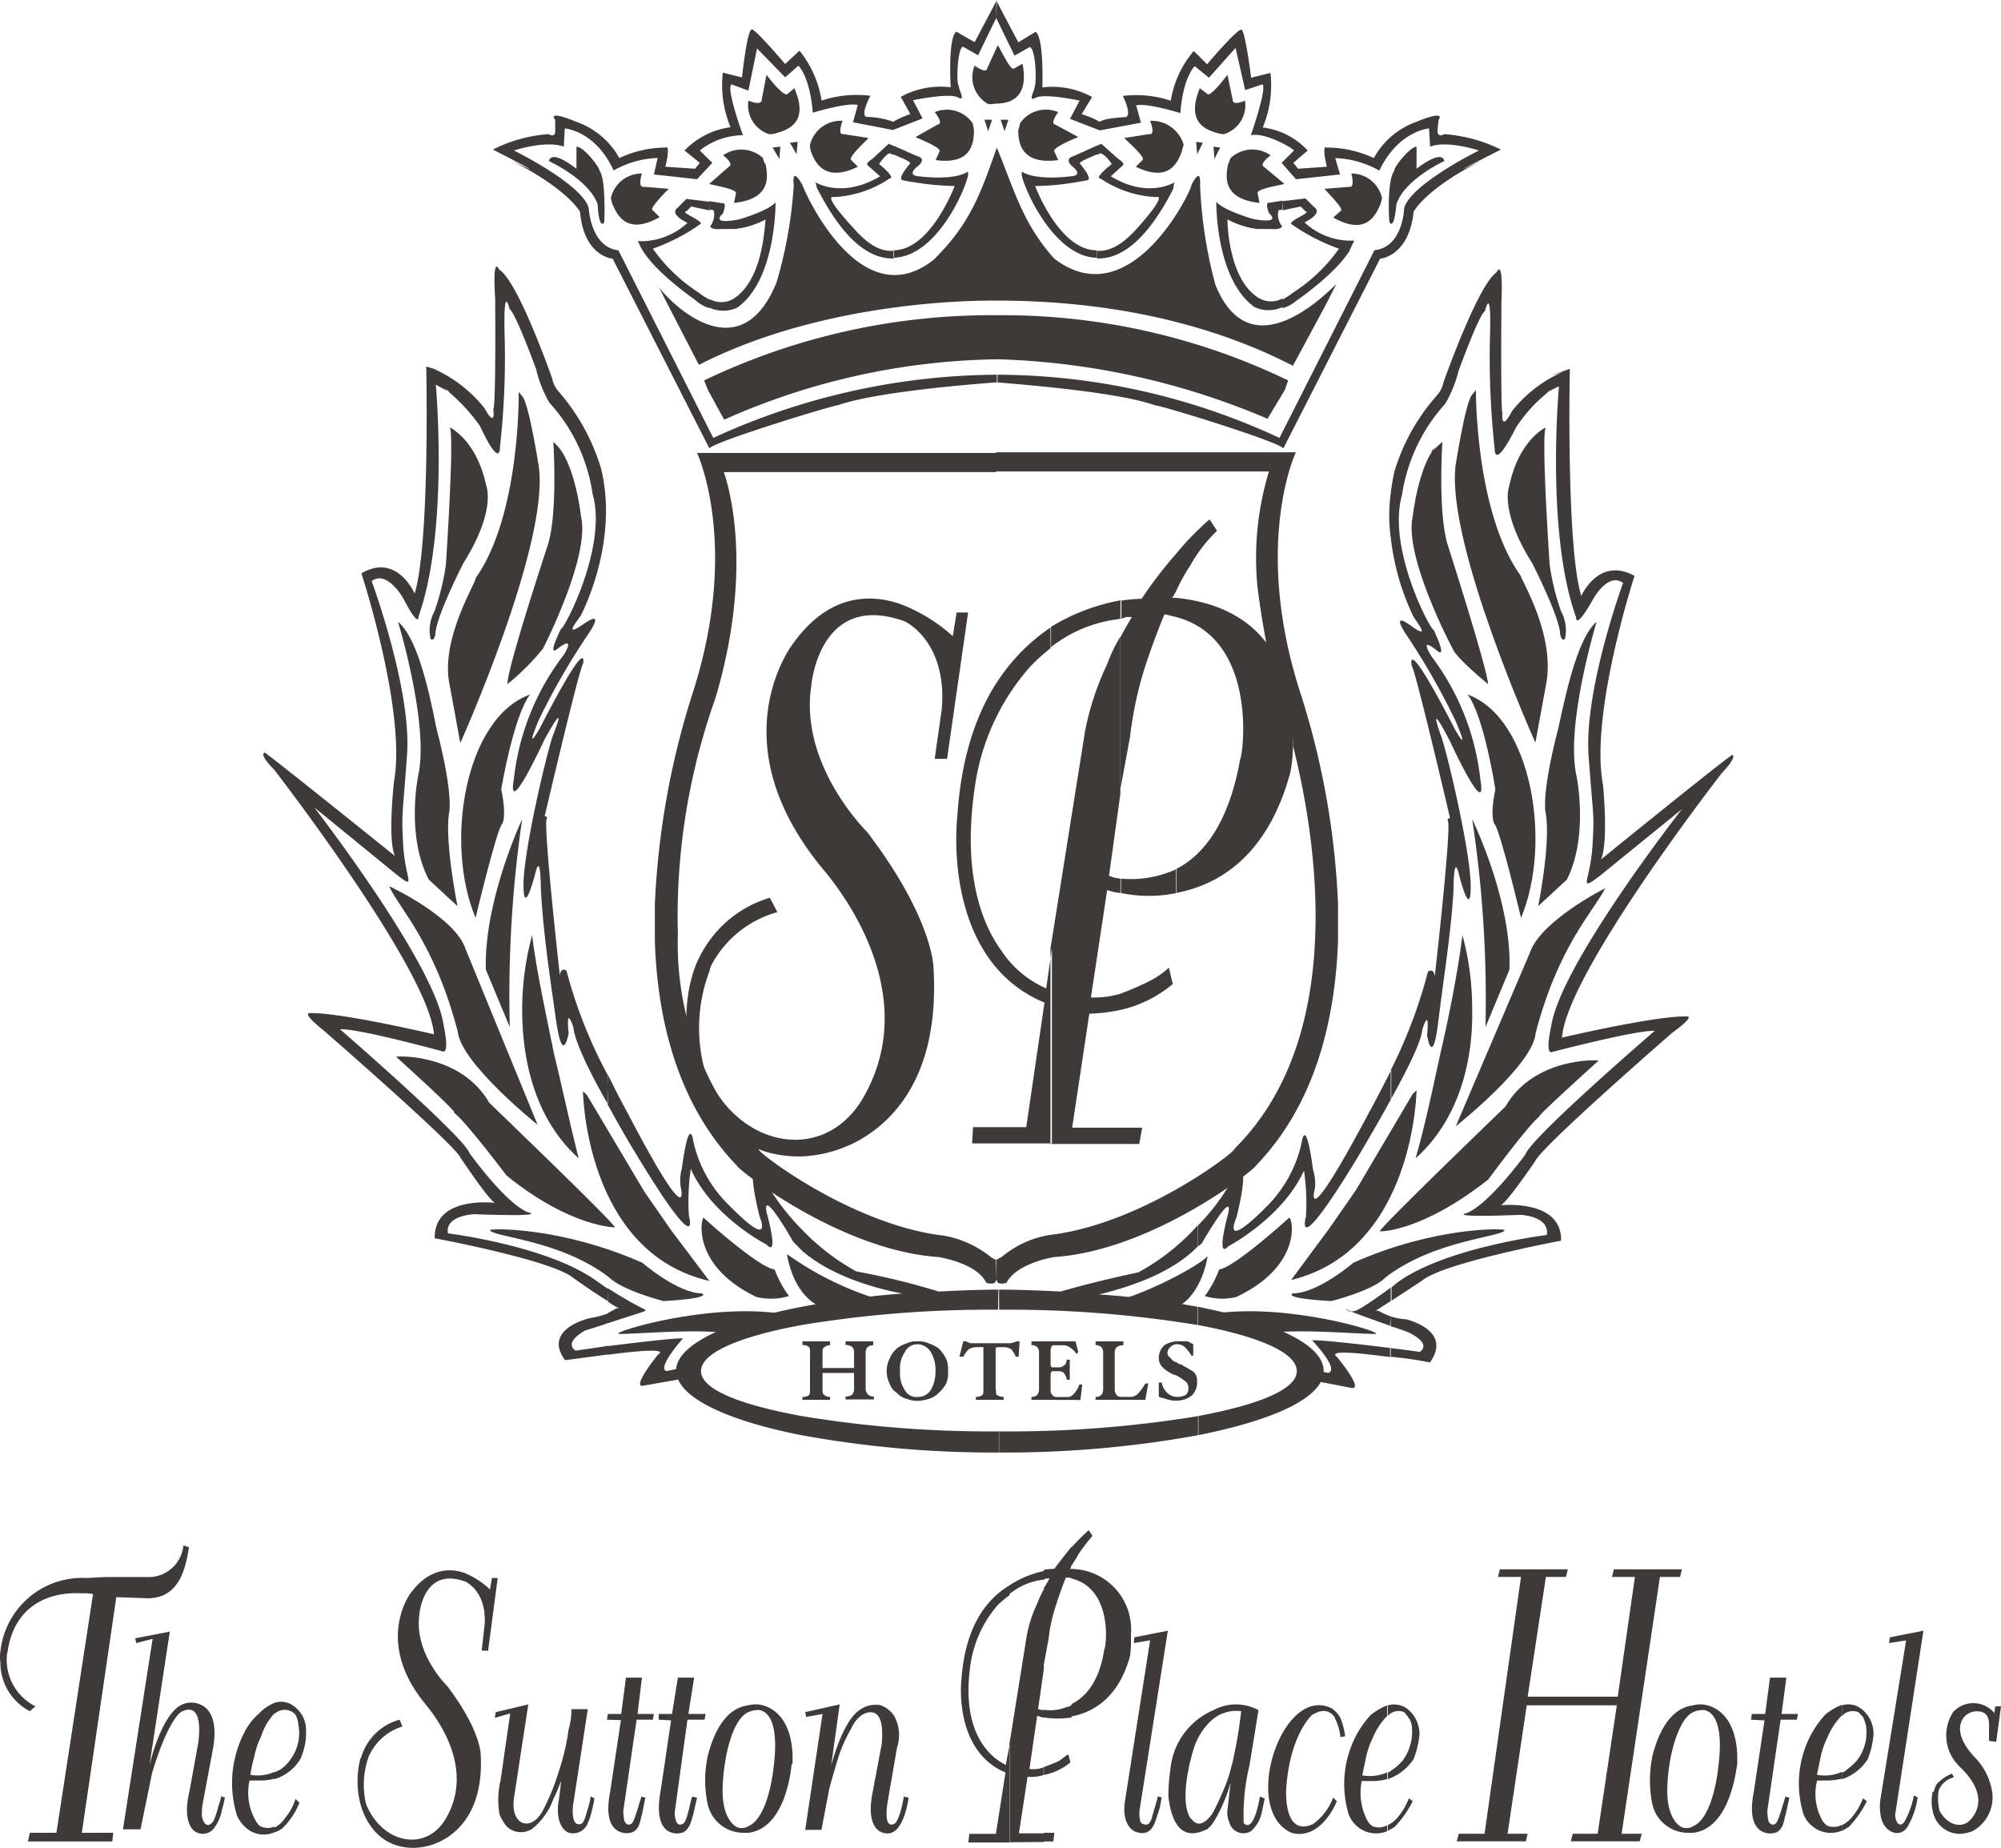 <svg id="图层_1" data-name="图层 1" xmlns="http://www.w3.org/2000/svg" viewBox="0 0 150.37 138.89"><defs><style>.cls-1,.cls-2{fill:#3e3a39;}.cls-1{fill-rule:evenodd;}</style></defs><title>42黑</title><path class="cls-1" d="M50.74,35.64s.15,9.22-3.24,14c.15.15-2.73,4.61-1.94,8.07l.79,4.32S53,47.23,52.26,41.33c0,0-.72-4.68-1.23-5.33C51.54,36.65,50.74,35.64,50.74,35.64Z" transform="translate(-11.76 -6.19)"/><path class="cls-1" d="M44.48,53.86c0-1.23,2.09-5.33,2.09-5.33,2.52-4,1.73-5.83,1.73-5.83-.72-3.46-2.74-4.39-2.74-4.39.36.64-.29,10.29-.29,10.29a17.7,17.7,0,0,1-.86,3.53,3,3,0,0,0-.29,2.09s.22.14.29-.15C44.34,54.36,44.48,53.86,44.48,53.86Z" transform="translate(-11.76 -6.19)"/><path class="cls-1" d="M53.34,39.39s.36,5.47-.44,7.84c0,0-3.09,9.36-3,10.37a18.15,18.15,0,0,0,2.66-2.66S56.14,48,55.42,45c0,0-.43-4-1.87-5.4Z" transform="translate(-11.76 -6.19)"/><path class="cls-1" d="M41.67,52.92s2.38,7.78,1.51,11.59c0,0-.93,4.47.8,7.78l2.16,2s-.94-4.61-.65-6.92c0,0,.43-1.22-.94-6.48C43.9,57.53,43,54,41.67,52.92Z" transform="translate(-11.76 -6.19)"/><path class="cls-1" d="M47.5,75.17s1.59-6.7,2-7.06c0,0,.36-.5-.07-2.59,0-.07.93-5.54,2.16-7.13C46.71,60.12,45.13,69.55,47.5,75.17Z" transform="translate(-11.76 -6.19)"/><path class="cls-1" d="M41,72.79s5,2.31,5.76,4.76l5.4,13.17s-5.76-4.61-6-7C44.41,77,41.74,74.45,41,72.79Z" transform="translate(-11.76 -6.19)"/><path class="cls-1" d="M41.53,85.61c.14-.07,4.89-.22,7,3.46,0,0,9.44,9.07,9.44,9.36,0,0-3.32,0-8.14-3.89,0,0-3.31-4.39-4-4.75C46.57,90.15,41.53,85.61,41.53,85.61Z" transform="translate(-11.76 -6.19)"/><path class="cls-1" d="M51,67.75s-2.88,6.12-2.73,11.31l1.8,4.32A91.61,91.61,0,0,1,51,67.75Z" transform="translate(-11.76 -6.19)"/><path class="cls-1" d="M51.75,76.47A21.27,21.27,0,0,0,51,82.08c0,3.6.87,8.14,4.25,11.16-.65-2.52-1.22-5.25-1.87-7.92C52.69,81.94,52,78.7,51.75,76.47Z" transform="translate(-11.76 -6.19)"/><path class="cls-1" d="M55.57,88.2s.14,12.1,9.5,14.26l-2.88-3.82-2-2.88-4.32-7.27Z" transform="translate(-11.76 -6.19)"/><path class="cls-1" d="M64.64,97.71s4.1,3.74,5.33,3.88a8.11,8.11,0,0,0,1.08,2,4.67,4.67,0,0,1-2.45.07C63.56,101.23,64.5,97.56,64.64,97.71Z" transform="translate(-11.76 -6.19)"/><path class="cls-1" d="M48.58,98.64c-.07-.14,5.26-.29,11.45,2.45,0,0,2.67,2.3,4.47,2.3,0,0,.93.36-2.88.58,0,0-3.1-.79-4.11-1.8C53.84,99.36,48.73,99.15,48.58,98.64Z" transform="translate(-11.76 -6.19)"/><path class="cls-1" d="M70.47,104.91c-5.61-.8-12.6,1.36-12.24,1.51,0,.14,6.77-.51,8.5.07C65,105.84,70.47,104.91,70.47,104.91Z" transform="translate(-11.76 -6.19)"/><path class="cls-1" d="M70.9,100.44s.36,2.88,2.38,3.89l4-.65A23.86,23.86,0,0,1,70.9,100.44Z" transform="translate(-11.76 -6.19)"/><path class="cls-1" d="M53,18.29s3,1.37,3.67,3.24c0,0,.07,1.94.5,1.37,0,0,.15-3.24-.36-3.89.07-.14-1.15-1.8-1.73-1.8v1.66C54.13,18.15,53.19,17.64,53,18.29Z" transform="translate(-11.76 -6.19)"/><path class="cls-1" d="M57.66,21.1A2.37,2.37,0,0,1,60,19.23s-.36,1.08.15,1l1.87.15S60.46,21.89,60.82,22l.51.51c-2.31,1.29-3.1.07-3.53-.94C57.73,21.46,57.73,21.24,57.66,21.1Z" transform="translate(-11.76 -6.19)"/><path class="cls-1" d="M69.1,18.07a2.4,2.4,0,0,0-3-.21s.86.65.43.86L65.07,20c-.07.07,2.09.36,2,.72l-.15.72c2.67-.29,2.59-1.8,2.38-2.88A1.1,1.1,0,0,1,69.1,18.07Z" transform="translate(-11.76 -6.19)"/><path class="cls-1" d="M72.63,17.07a2.38,2.38,0,0,1,2.45-1.8s-.43,1.08.07,1l1.87.29c.08,0-1.58,1.44-1.29,1.66l.5.5c-2.37,1.15-3.17-.14-3.53-1.15A1.44,1.44,0,0,1,72.63,17.07Z" transform="translate(-11.76 -6.19)"/><path class="cls-1" d="M84.87,15.48A2.34,2.34,0,0,0,82,14.62s.72.86.22.93l-1.66.94c-.07,0,2,.79,1.8,1.08l-.29.65c2.6.36,2.88-1.15,2.88-2.23C84.94,15.77,84.87,15.63,84.87,15.48Z" transform="translate(-11.76 -6.19)"/><path class="cls-1" d="M69.54,16.27A2.29,2.29,0,0,1,68,13.75s1,.44,1-.07l.36-1.87s1.3,1.73,1.58,1.44l.51-.43c1.08,2.45-.29,3.09-1.37,3.38A1.24,1.24,0,0,1,69.54,16.27Z" transform="translate(-11.76 -6.19)"/><path class="cls-1" d="M86,14a2.31,2.31,0,0,1-1-2.88s.87.65.94.22l.79-1.73c.07-.07.94,1.94,1.23,1.73l.64-.36c.51,2.66-1,3-2.08,3A1.24,1.24,0,0,1,86,14Z" transform="translate(-11.76 -6.19)"/><polygon class="cls-1" points="58.06 11.09 58.64 11.02 58.57 11.95 58.06 11.09"/><polygon class="cls-1" points="59.36 10.73 59.94 10.66 59.86 11.59 59.36 10.73"/><polygon class="cls-1" points="73.98 9 74.55 9 74.26 9.86 73.98 9"/><path class="cls-1" d="M124.55,17.43a11.51,11.51,0,0,0-4.25-1.16s-.58.36-.51-.36l.08-.72s.64-.79-1.66.15A5.9,5.9,0,0,0,115,18.07a8.33,8.33,0,0,0-3.53-.79s-.43-.36,0,1.44l-2.16.15-.36-.44,1.08-.93a5.54,5.54,0,0,0-3.38-1.73,8.2,8.2,0,0,0,.58-4.1l-1.45.36s-.43-3.46-.72-3.6c0,0-.07-.36-2.59,2.59l-1-1a7.59,7.59,0,0,0-1.73,3.74,8.15,8.15,0,0,0-3.6-.36s.72,1.44.21,1.59c0,0-1.65.07-1.94.36a6.43,6.43,0,0,0-1.37-.58l.79-1.29a6.19,6.19,0,0,0-3.74-.72s.14-3.75-.51-4.18l-1.29.79s-1.66-3.09-1.66-3.17v0h0V7.56h0L88,10.37l1.15-.65c.5.22.5,2.95.36,2.95.07.22-.58,1.23.07.87s3.31.21,3.31.21l-.72,1.37,2.24.87,3.09-.58-.36-1.3c.79-.21,3.32.58,3.32.58.21-2.74,1.08-3.53,1.08-3.53l1.07.87,2-2.24.72,3.17,1.3-.43c.36.29-.87,3.82-.87,3.82,1.15-.22,3.17,1,3.24,1.15l-.93.93,1.08,1.23,3.31-.36-.36-1.23a7.26,7.26,0,0,1,3.31.94c1.44-3,3.74-3.17,3.74-3.17l.08,1.37c1.29-.5,3.67.29,3.67.29s-5.11,2.52-5.62,4.32c0,0-.07,2.95-2.23,3.17L107.91,39.1a50.5,50.5,0,0,0-21.17-4.75h-.07v.57h0c.58.07,8.93.65,11.88,1.73.22-.07,9.36,2.74,9.65,3.24l7.27-14.26s2.16-.14,2.52-3.52c0,0,.87-1.8,5.62-4.11C118.86,20.31,124.55,17.43,124.55,17.43ZM86.67,6.19C86.53,6.48,85,9.36,85,9.36l-1.37-.79c-.65.43-.43,4.18-.43,4.18a6.21,6.21,0,0,0-3.75.72l.72,1.29a7.68,7.68,0,0,0-1.29.58,5.94,5.94,0,0,0-2-.36c-.5-.15.29-1.59.29-1.59a8.32,8.32,0,0,0-3.67.36A7.94,7.94,0,0,0,71.84,10l-1.08,1c-2.52-2.95-2.52-2.59-2.52-2.59-.36.14-.72,3.6-.72,3.6l-1.44-.36a8.2,8.2,0,0,0,.58,4.1A5.9,5.9,0,0,0,63.2,17.5l1.15.93-.36.44-2.23-.15c.43-1.8,0-1.44,0-1.44a8.22,8.22,0,0,0-3.46.79,5.93,5.93,0,0,0-3.24-2.73c-2.3-.94-1.58-.15-1.58-.15v.72c.07.72-.5.36-.5.36a11,11,0,0,0-4.18,1.16s5.62,2.88.86.57c4.76,2.31,5.69,4.11,5.69,4.11.29,3.38,2.45,3.52,2.45,3.52l7.27,14.26c.29-.5,9.51-3.31,9.65-3.24,3-1.08,11.09-1.66,12-1.73v-.57A51.64,51.64,0,0,0,65.36,39.1L58.23,25C56.14,24.77,56,21.82,56,21.82c-.5-1.8-5.62-4.32-5.62-4.32s2.38-.79,3.75-.29l.07-1.37S56.5,16,57.87,19a7.31,7.31,0,0,1,3.31-.94L60.9,19.3l3.24.36,1.15-1.23-.94-.93a5.29,5.29,0,0,1,3.24-1.15s-1.29-3.53-.86-3.82L68,13l.65-3.17L70.76,12l1-.87s.86.79,1.08,3.53c0,0,2.59-.79,3.38-.58l-.36,1.3,3,.58,2.23-.87-.72-1.37s2.73-.57,3.38-.21,0-.65.07-.87c-.21,0-.14-2.73.29-2.95l1.15.65,1.37-2.81Z" transform="translate(-11.76 -6.19)"/><path class="cls-1" d="M120.3,18.29s-3,1.37-3.6,3.24c0,0-.15,1.94-.51,1.37-.07,0-.21-3.24.36-3.89-.14-.14,1.16-1.8,1.66-1.8v1.66C119.14,18.15,120.15,17.64,120.3,18.29Z" transform="translate(-11.76 -6.19)"/><path class="cls-1" d="M115.62,21.1a2.35,2.35,0,0,0-2.31-1.87s.29,1.08-.14,1l-1.87.15c-.07,0,1.51,1.51,1.22,1.65l-.57.51c2.3,1.29,3.09.07,3.52-.94C115.55,21.46,115.55,21.24,115.62,21.1Z" transform="translate(-11.76 -6.19)"/><path class="cls-1" d="M104.24,18.07a2.38,2.38,0,0,1,3-.21s-.87.65-.51.86L108.27,20c0,.07-2.16.36-2,.72l.14.72c-2.66-.29-2.59-1.8-2.37-2.88Z" transform="translate(-11.76 -6.19)"/><path class="cls-1" d="M100.71,17.07a2.5,2.5,0,0,0-2.52-1.8s.44,1.08-.07,1l-1.87.29c-.07,0,1.65,1.44,1.37,1.66l-.51.5c2.38,1.15,3.1-.14,3.46-1.15A4.12,4.12,0,0,1,100.71,17.07Z" transform="translate(-11.76 -6.19)"/><path class="cls-1" d="M88.4,15.48a2.34,2.34,0,0,1,2.88-.86s-.65.86-.22.93l1.73.94s-2,.79-1.8,1.08l.29.65c-2.66.36-3-1.15-3-2.23C88.33,15.77,88.4,15.63,88.4,15.48Z" transform="translate(-11.76 -6.19)"/><path class="cls-1" d="M103.74,16.27a2.28,2.28,0,0,0,1.58-2.52s-.93.44-.93-.07L104,11.81s-1.29,1.73-1.51,1.44l-.57-.43c-1,2.45.28,3.09,1.36,3.38A1.29,1.29,0,0,0,103.74,16.27Z" transform="translate(-11.76 -6.19)"/><path class="cls-1" d="M65.07,21.31l.94.15s.43-.15.07.79c0,0-1.08.86,1.22.43,0,0,2.24-.65,2.74-1.29,0,0,.07,5.83-2.88,7.92a2.48,2.48,0,0,1-2.09,0v-.65a1.79,1.79,0,0,0,2-.15c2.16-1.58,2.16-5.83,2.23-5.83A6.46,6.46,0,0,1,67,23.4H66c-.87.07-.87-.21-.87-.21a1.44,1.44,0,0,0,.29-1.08c0-.15-.14-.15-.21-.15h-.15Zm-5.4,3a5.12,5.12,0,0,0,3.75-1.37s-1.44-.65-.72-1.15l.64-.65,1.73.21V22l-1.37-.29-.36.36c-.5.08,1.16.65,1.08.94a14.72,14.72,0,0,1-3.6,1.87,12.51,12.51,0,0,0,3.46,3.31,5,5,0,0,0,.79.51v.65A2.73,2.73,0,0,1,64,28.73s-3.24-2.23-4.1-4C60.75,26.5,59.67,24.27,59.67,24.27Z" transform="translate(-11.76 -6.19)"/><path class="cls-1" d="M113.53,24.27a5.09,5.09,0,0,1-3.74-1.37s1.44-.65.72-1.15l-.65-.65-1.73.21V22l1.37-.29.36.36c.5.08-1.15.65-1.08.94a14.72,14.72,0,0,0,3.6,1.87,12.51,12.51,0,0,1-3.46,3.31,5,5,0,0,1-.79.51v.65a2.73,2.73,0,0,0,1.08-.58s3.24-2.23,4.1-4C112.45,26.5,113.53,24.27,113.53,24.27Zm-5.4-3-.94.15s-.43-.15-.07.79c0,0,1.08.86-1.22.43,0,0-2.24-.65-2.74-1.29,0,0-.07,5.83,2.88,7.92a2.48,2.48,0,0,0,2.09,0v-.65a1.79,1.79,0,0,1-1.95-.15C104,26.93,104,22.68,104,22.68a6.53,6.53,0,0,0,2.23.72h1c.87.07.87-.21.87-.21a1.44,1.44,0,0,1-.29-1.08c0-.15.14-.15.21-.15h.15Z" transform="translate(-11.76 -6.19)"/><path class="cls-1" d="M100.06,19.87s-2,1.3-4.82-.43l.86-.79s.29-.14-.28-.5L94.52,17l-.36.15v.65c.14,0,.22,0,.22-.08.36-.07.93.8.93.8-.65.5-1.22,1.08-.86,1.08A8.15,8.15,0,0,0,98.63,21c.93-.21-1.45,2.38-1.45,2.38-1.08,1.22-2.08,1.73-3,1.66v.57c1.73.07,3.67-1.22,5.69-5.11C100,20.23,99.92,20,100.06,19.87Zm-5.9-2.73-1.73.79s-.72.14-.14.72c0,0,1,.72-.07.79,0,0-2.6.36-3.68-.36h0v.29c.29,1.3,2.52,6.12,5.62,6.19V25c-2.81,0-4.61-4.83-4.61-4.83a19,19,0,0,0,3.1-.29c.5-.07.79-.14.79-.14.5-.07-.5-1.22-.5-1.22-.22-.15.79-.51,1.22-.72Z" transform="translate(-11.76 -6.19)"/><path class="cls-1" d="M78.9,17.14l1.8.79s.72.14.07.72c0,0-1,.72.07.79,0,0,2.59.36,3.67-.36h0v.29c-.29,1.3-2.45,6.12-5.61,6.19V25c2.8,0,4.6-4.83,4.6-4.83a20.62,20.62,0,0,1-3.09-.29c-.51-.07-.79-.14-.79-.14-.51-.07.5-1.22.5-1.22.22-.15-.72-.51-1.22-.72ZM73,19.87s2,1.3,4.9-.43L77,18.65s-.29-.14.29-.5L78.54,17l.36.15v.65a.25.25,0,0,1-.22-.08c-.29-.07-.86.8-.86.8.64.5,1.15,1.08.79,1.08A8.17,8.17,0,0,1,74.43,21c-.93-.21,1.51,2.38,1.51,2.38,1.08,1.22,2,1.73,3,1.66v.57c-1.73.07-3.68-1.22-5.69-5.11C73.06,20.23,73.14,20,73,19.87Z" transform="translate(-11.76 -6.19)"/><path class="cls-1" d="M112.16,27.58c.07-.22-6.26,7-9.07,0a34.08,34.08,0,0,1-1.15-7.49s.14-1.51-.65,0c.14.14-4.47,10-10.3,5.54C88.62,23,88,20.52,86.67,17.28h0c-1.15,3.24-1.94,5.69-4.75,8.43-5.62,4.46-9.86-5.48-9.86-5.62-.87-1.51-.65,0-.65,0a33,33,0,0,1-1.3,7.34c-3,7.35-8.93.51-8.93.15L61.9,29l2.38,4.61c9.79-5,21.53-4.83,22.39-4.83,7.56,0,15.41,1.37,22.25,4.9L111.44,29Z" transform="translate(-11.76 -6.19)"/><path class="cls-1" d="M108.56,34.78a49.3,49.3,0,0,0-21.82-4.9h-.07a49.91,49.91,0,0,0-22,4.9l.29.72,1.22,2.23a52,52,0,0,1,20.6-4.54l-.08.22.08-.22a55.74,55.74,0,0,1,20.23,4.47l1.3-2.16Z" transform="translate(-11.76 -6.19)"/><polygon class="cls-1" points="91.69 11.09 91.19 11.02 91.26 11.95 91.69 11.09"/><polygon class="cls-1" points="90.39 10.73 89.89 10.66 89.96 11.59 90.39 10.73"/><polygon class="cls-1" points="75.78 9 75.2 9 75.49 9.86 75.78 9"/><path class="cls-1" d="M122.67,35.5s-.07,9.21,3.39,14c-.15,0,2.66,4.39,1.87,8.2L127.14,62s-6.7-14.9-6-20.8c0,0,.72-4.68,1.23-5.33Z" transform="translate(-11.76 -6.19)"/><path class="cls-1" d="M129,53.86c0-1.23-2.09-5.33-2.09-5.33-2.52-4-1.73-5.83-1.73-5.83.72-3.46,2.74-4.39,2.74-4.39-.36.64.29,10.29.29,10.29a17.7,17.7,0,0,0,.86,3.53,3,3,0,0,1,.29,2.09s-.22.14-.29-.15C129.15,54.36,129,53.86,129,53.86Z" transform="translate(-11.76 -6.19)"/><path class="cls-1" d="M120.15,39.39s-.36,5.47.43,7.84c0,0,3,9.36,3,10.37,0,0-2.38-1.94-2.66-2.66,0,0-3.68-6.91-3-9.94,0,0,.44-4,1.88-5.4C118.43,41,120.15,39.39,120.15,39.39Z" transform="translate(-11.76 -6.19)"/><path class="cls-1" d="M131.74,52.92s-2.37,7.78-1.51,11.59c0,0,.94,4.47-.72,7.78l-2.16,2s.94-4.61.58-6.92c0,0-.43-1.22.94-6.48C129.58,57.53,130.45,54,131.74,52.92Z" transform="translate(-11.76 -6.19)"/><path class="cls-1" d="M126.06,75.17s-1.59-6.7-2-7.06c0,0-.36-.5.07-2.59,0-.07-.86-5.54-2.08-7.13C126.85,60.12,128.43,69.55,126.06,75.17Z" transform="translate(-11.76 -6.19)"/><path class="cls-1" d="M132.39,72.94s-4.89,2.45-5.68,4.89l-5.55,13s5.83-4.61,6-7C128.87,77.26,131.53,74.66,132.39,72.94Z" transform="translate(-11.76 -6.19)"/><path class="cls-1" d="M131.89,85.9c-.15-.07-4.9-.22-7,3.45,0,0-9.43,9.08-9.43,9.36,0,.08,3.24,0,8.14-3.88,0,0,3.24-4.4,3.89-4.76C126.85,90.43,131.89,85.9,131.89,85.9Z" transform="translate(-11.76 -6.19)"/><path class="cls-1" d="M122.39,67.75s3,6.12,2.8,11.31l-1.8,4.32A90,90,0,0,0,122.39,67.75Z" transform="translate(-11.76 -6.19)"/><path class="cls-1" d="M121.66,76.47a21,21,0,0,1,.73,5.61c.07,3.6-.87,8.14-4.25,11.16.72-2.52,1.29-5.25,1.87-7.92C120.8,81.94,121.38,78.7,121.66,76.47Z" transform="translate(-11.76 -6.19)"/><path class="cls-1" d="M118.21,88.13s-.15,12-9.43,14.26l2.88-3.89,2-2.88,4.25-7.2Z" transform="translate(-11.76 -6.19)"/><path class="cls-1" d="M108.63,97.71s-4.1,3.74-5.25,3.88a8.11,8.11,0,0,1-1.08,2,4.42,4.42,0,0,0,2.37.07C109.79,101.23,108.85,97.56,108.63,97.71Z" transform="translate(-11.76 -6.19)"/><path class="cls-1" d="M124.83,98.64c.07-.14-5.25-.29-11.37,2.45,0,0-2.67,2.3-4.54,2.3,0,0-.94.36,2.88.58,0,0,3.17-.79,4.1-1.8C119.58,99.36,124.69,99.15,124.83,98.64Z" transform="translate(-11.76 -6.19)"/><path class="cls-1" d="M103,104.91c5.54-.8,12.53,1.36,12.16,1.51,0,.14-6.76-.51-8.49.07C108.42,105.84,103,104.91,103,104.91Z" transform="translate(-11.76 -6.19)"/><path class="cls-1" d="M102.51,100.58s-.36,2.89-2.37,3.89l-4-.64C99,102.89,102.15,101.09,102.51,100.58Z" transform="translate(-11.76 -6.19)"/><path class="cls-1" d="M129.73,33.91s-.29,13.32.86,17.07c0,0,1.3-3,4-1.51,0,0-3.38,10.36-2.37,15.69,0,0,.43,4.32-.15,5.62,0,0,9.58-7.78,9.87-7.85,0,0,.43.07-.8,1.37,0,0-11.66,15-12,19.87,0,0,7.06-1.66,9.36-1.59,0,0,.79-.14-1.08,1.23,0,0-9.86,8.57-10.3,9.65,0,0-2.16,3.17-2.59,3.31,0,0,4.61-.5,4.54,2.66,0,0-8.86,1.66-10.44,3l-2.3,1.51v-1l.43-.36C120.37,99.94,128,99,128,99c.22-1.44-2-1.51-2-1.51-5.75.22-4-.14-4-.14,1.72-.72,4.39-4.4,4.39-4.4.43-1.29,9.72-9.29,9.72-9.29-1.37-.07-7.71,1.59-7.71,1.59-.57.22-.07-1.94-.07-1.94C129,78.7,138.15,67,138.15,67L132,72c-1.72,1.3-.72.36-.57-2.23s.07-1.8-.29-6.77,2.59-13,2.59-13c-1.15-.86-2.3,1.3-2.3,1.3-1.3,2.3-1.23,1.29-1.23,1.29-2.3-6.41-1.29-17.28-1.29-17.35s-1.8.94-.65.29a11.37,11.37,0,0,0-2.59,2.81c-1.66,3.31-1.59,1.58-1.59,1.58a63.64,63.64,0,0,1-.36-8.14c.15-4.46-.36-2.23-.36-2.23-.5.36-2,4.54-2,4.54a9.29,9.29,0,0,1-1,2.45,13.08,13.08,0,0,0-3.24,6.84c-1.15,4,2.16,10.22,2.38,10.15,1.07,2.3.28,1.58.28,1.58-1.51-1.22-.43.43-.43.43A18.65,18.65,0,0,1,123,64.73c.58,3.38-2.3-2.88-2.3-2.88-1.8-3.46-.65-.36-.65-.36.43,1.15,2.23,8.71,2.23,11.3s-.86-.79-.86-.79c-.43-1.87-.43,1-.43,1-.15,3-.72,6.48-1.15,10S119,84,119,84c.22-2.3-.36-.43-.36-.43-.07.94-1.22,3.17-2.37,5.26V86.62a37.05,37.05,0,0,0,2.8-7.42s.44-.29.51.36c0,0,1.22-10.73,1-11.66,0,0-.14-.22.15-.22,0,0-2.59-11.09-2.88-11.45,0,0-.58-2.66,3.24,4.76,0,0,1.22,2.16.07-.58a52.38,52.38,0,0,0-3.74-6.55s-1.23-1.8.36-.65.43-.29.21-.65a18.41,18.41,0,0,1-1.72-6V43.27a16.28,16.28,0,0,1,.28-1.65,15.18,15.18,0,0,1,3.17-5.69,2.1,2.1,0,0,0,.51-1s2.59-7.34,4-8.28c0,0,.5-1.22.36,2.16,0,0-.07,8.07.07,8.43,0,0-.14,1.51.72-.15a9.91,9.91,0,0,1,3.82-2.95c-2,.65.5-.22.5-.22Zm-13.46,71.21a4.6,4.6,0,0,0,1.15.22s3.53.79,1.8,3.24a27.91,27.91,0,0,0-3-.43v-.65c1.22.14,2.23.29,2.23.29.93-.65-.79-1.44-.79-1.44-.51-.22-1-.36-1.44-.51Zm0-1.15c-.58.36-1.09.72-1.16.72h.22a5.69,5.69,0,0,0,.94.43v.72c-4.9-1.73-3.1-1.22-3.1-1.15s-.58.22-.07.07,0,.51,3.17-1.8v1Zm0,4.18v-.65c-2.31-.29-5.55-.65-5.91-.58,0,0,2.09,2.16,1.22,2.45l-.35-.07v-.07c0-2-3.68-3.68-9.44-4.83v1.37c4.61.86,7.42,2.09,7.42,3.46s-2.81,2.52-7.42,3.38v1.44c5-1,8.35-2.38,9.22-4l2.23.43c1.15.29-1-2.3-1-2.3-.79-.58,1.8-.29,4,0Zm-14.48-9.87a16,16,0,0,0,3.1-4.46s.79-.15-.22,3.89c0,0-1.22,2.66,2.23-.8a9.71,9.71,0,0,0,2.67-4.82s.29-2.23.86,2a3.41,3.41,0,0,1,.15,1.36s-1.08,4,4-5.54c0,0,.79-1.44,1.73-3.31v2.16c-1.3,2.37-2.6,4.53-2.6,4.53-4.82,7.92-3.81,4.32-3.81,4.32a16.74,16.74,0,0,0-.15-3.45c-1.58,3.53-5.68,5.69-5.68,5.69-1,1.08,0-2.52,0-2.52.36-1.8-2,2.3-2,2.3a1.08,1.08,0,0,1-.29.22V98.28Zm14.48-51.69a12.29,12.29,0,0,1,0-3.32Zm-14.48,67.46a80.88,80.88,0,0,1-14.9,1.3h-.07v-1.59a87.31,87.31,0,0,0,15-1.15v1.44Zm-15-10.94h.07c1.58,0,3.09.07,4.61.14,1-.29,2.8-.79,5.83-1.44a16.49,16.49,0,0,0,4.46-3.53v1.59c-2.08,2.16-5.61,3.16-7.41,3.6a64.14,64.14,0,0,1,7.41.93v1.37a87.31,87.31,0,0,0-15-1.15Zm0,12.24A80.27,80.27,0,0,1,72,114.05v-1.44a86.28,86.28,0,0,0,14.84,1.15h0v1.59ZM72,98.57a17,17,0,0,0,4.11,3.17,54.32,54.32,0,0,1,6.19,1.51c1.44-.07,3-.14,4.54-.14v1.51h0A86.28,86.28,0,0,0,72,105.77V104.4a68.56,68.56,0,0,1,7.56-1c-1.51-.28-5.18-1.15-7.56-3.24Zm0,15.48c-5.11-1-8.56-2.52-9.28-4.18l-2.52.44c-1.16.35,1-2.31,1-2.31.8-.5-1.58-.29-3.74,0v-.65c2.23-.28,5.33-.64,5.62-.57,0,0-2,2.23-1.23,2.45l.72-.15c.15-1.87,3.82-3.6,9.43-4.68v1.37c-4.68.86-7.56,2.09-7.56,3.46s2.88,2.52,7.56,3.38v1.44Zm-14.54-9.14v.72c2.38-.8,2.88-.87,2.81-1A27.94,27.94,0,0,1,57.44,103v1a4.48,4.48,0,0,0,.86.51h-.21s-.22.14-.65.36Zm0-17.93c.79,1.65,1.44,2.81,1.44,2.81,5,9.57,4,5.54,4,5.54A3.5,3.5,0,0,1,63,94c.58-4.25.87-2,.87-2a9.56,9.56,0,0,0,2.73,4.82c3.39,3.46,2.24.79,2.24.79-1-4-.22-3.89-.22-3.89A17.31,17.31,0,0,0,72,98.57v1.58l-.64-.65s-2.31-4.1-2-2.23c0,0,1,3.53,0,2.45,0,0-4.1-2.09-5.69-5.69a17,17,0,0,0-.14,3.53s1,3.53-3.82-4.39c0,0-1.15-1.87-2.3-4Zm0,21-3.24.43c-1.73-2.37,1.87-3.16,1.87-3.16a6.94,6.94,0,0,0,1.37-.36v.72c-.5.21-1.08.36-1.73.57,0,0-1.65.87-.72,1.51,0,0,1.08-.14,2.45-.36V108Zm0-4c-1.08-.65-2.59-1.73-2.59-1.73-1.59-1.36-10.44-3-10.44-3-.07-3.24,4.53-2.66,4.53-2.66-.43-.15-2.59-3.39-2.59-3.39-.43-1-10.29-9.57-10.29-9.57-1.8-1.44-1-1.3-1-1.3,2.23-.07,9.29,1.59,9.29,1.59-.36-4.83-12-19.88-12-19.88-1.22-1.22-.72-1.29-.72-1.29.22.07,9.79,7.77,9.79,7.77-.57-1.22-.07-5.61-.07-5.61.94-5.26-2.45-15.63-2.45-15.63,2.67-1.58,4,1.52,4,1.52,1.16-3.82.87-17.07.87-17.07s2.52.79.5.15a10.18,10.18,0,0,1,3.89,3c.86,1.58.65.07.65.07.21-.29.14-8.35.14-8.35-.21-3.38.29-2.16.29-2.16,1.44.86,4,8.21,4,8.21a2.1,2.1,0,0,0,.51,1,15.67,15.67,0,0,1,3.16,5.76C58.3,47,55.42,52.42,55.42,52.42c-.21.36-1.44,1.8.22.65s.36.72.36.72a52.49,52.49,0,0,0-3.74,6.48c-1.16,2.8.07.64.07.64,3.81-7.41,3.24-4.82,3.24-4.82-.29.36-2.88,11.45-2.88,11.45.29,0,.14.21.14.21-.21.94,1,11.74,1,11.74.07-.65.5-.36.5-.36A35.25,35.25,0,0,0,57.44,87v2.16c-1.3-2.23-2.52-4.75-2.59-5.76,0,0-.58-1.8-.36.43,0,0-.43,2.59-.94-.94s-1-6.91-1.15-10c0,0,0-2.81-.43-1,0,0-.87,3.38-.87.79s1.8-10.15,2.24-11.3c0,0,1.22-3-.65.36,0,0-2.88,6.26-2.31,2.95a18.66,18.66,0,0,1,3.75-9.29s1-1.58-.51-.43c0,0-.79.72.29-1.51.22.07,3.53-6.2,2.38-10.16a12.86,12.86,0,0,0-3.24-6.84,9.09,9.09,0,0,1-1-2.52s-1.51-4.17-2-4.53c0,0-.5-2.23-.36,2.3a60.46,60.46,0,0,1-.36,8.07s.08,1.8-1.51-1.59a13.79,13.79,0,0,0-2.66-2.81c1.15.72-.65-.28-.65-.28s1,10.94-1.3,17.42c0,0,.08,1-1.15-1.37,0,0-1.22-2.16-2.37-1.29,0,0,3,8.13,2.66,13s-.43,4.25-.29,6.84,1.08,3.45-.57,2.16l-6.12-5s9.07,11.73,9.72,16.34c0,0,.5,2.23-.08,2,0,0-6.33-1.73-7.7-1.66,0,0,9.29,8.06,9.72,9.29,0,0,2.66,3.74,4.39,4.46,0,0,1.8.36-4,.15,0,0-2.23.07-2,1.44,0,0,7.63.93,11.3,3.67.22.14.5.36.72.5Z" transform="translate(-11.76 -6.19)"/><path class="cls-1" d="M109.14,40.18s-3.24,6.84.29,17.93a59.93,59.93,0,0,1,2.88,16V76.9c-.22,6-1.73,12.31-6.2,16.92.07.14-7.63,6.33-15.12,6.84,0,0-2.81.43-3.6,1.94,0,0-.72.22-.72-.21H86.6v-1.52c.07,0,.14-.07.43-.21A7.48,7.48,0,0,1,90.63,99c6.92-.79,14.11-6.34,13.9-6.48,8.57-8.49,6.12-23.47,4.39-30.31a3.48,3.48,0,0,0-.21-1.37,3.3,3.3,0,0,1-.36-.57c-.08-.22-.08-.36-.15-.51v.15a65.37,65.37,0,0,1-1.94-9.58,22.32,22.32,0,0,1,.86-8.71H86.6V40.18ZM86.6,102.39c0,.43-.72.21-.72.21-.72-1.51-3.6-1.94-3.6-1.94-7.49-.51-15.19-6.7-15.12-6.84-4.46-4.61-6-10.95-6.19-16.92V74.16a60.7,60.7,0,0,1,2.88-16c3.53-11.09.29-17.93.29-17.93H86.6v1.44H66.15s2.52,6.48-.65,17.06a48.83,48.83,0,0,0-2.8,17.71,22.8,22.8,0,0,0,4,13.61h0a13.47,13.47,0,0,0,2.08,2.52c-.21.14,7,5.69,13.9,6.48h0a7.74,7.74,0,0,1,3.6,1.66,1.54,1.54,0,0,1,.36.21Z" transform="translate(-11.76 -6.19)"/><path class="cls-1" d="M102.66,45.22a20.77,20.77,0,0,0-2.52,2.59v2.81a13.36,13.36,0,0,1,1.08-1.95,10.9,10.9,0,0,1,2-2.59l-.57-.86ZM100.14,73.3c3.09-.58,6.84-2.67,8.57-9a10.14,10.14,0,0,0,.21-2.16V60.7c-.14-3.67-1.65-8.86-8.78-9.58v1.44c6.26,1.66,5,10.51,4.82,10.66-.86,4.89-2.81,7.27-4.82,8.28Zm0-25.49a31.63,31.63,0,0,0-2.59,3.38,11.17,11.17,0,0,0-1.59.15v1.37l.43-.15h.43s-.36.58-.86,1.51V65.45l.72-3.89a28.34,28.34,0,0,1,1.08-5.11c.72-2.23,1.51-4.1,1.51-4.1l.87.21V51.12h-.29s.14-.21.29-.5V47.81ZM96,92.16h1.37l.22-1.22H96v1.22Zm0-10.08a9.24,9.24,0,0,0,3.89-1.94l-.29-1.23a6.34,6.34,0,0,1-1.44,1,20.09,20.09,0,0,1-2.16.94v1.22Zm0-8.78a10.12,10.12,0,0,0,4.18,0V71.5a7.73,7.73,0,0,1-.72.29,8.14,8.14,0,0,1-3.46.43Zm0-22a15.24,15.24,0,0,0-5.26,2v1.52a10.18,10.18,0,0,1,5-2.09l.29-.07V51.34ZM90.7,92.16V77.47l2.6-16.34a21,21,0,0,1,1.65-5,11.63,11.63,0,0,1,1-2.09V65.88L95.1,72a2.65,2.65,0,0,0,.86.22V73.3a4,4,0,0,1-1-.22l-1.22,8.07A7,7,0,0,0,96,80.86v1.22a12.65,12.65,0,0,1-2.38.29l-1.29,8.57H96v1.22Zm0-38.81c-3.16,2.16-6.48,6.12-7,14.19,0,0-1.3,10.73,6.55,14l-1.37,9.36h-4l-.07,1.22h6V77.47l-.43,3A7.75,7.75,0,0,1,87,77.62c-1.66-2.31-3-6.34-1.87-13a17.26,17.26,0,0,1,4-8.28,14.35,14.35,0,0,1,1.58-1.44Z" transform="translate(-11.76 -6.19)"/><path class="cls-1" d="M82.93,63.22l1.58-11h-.86L83.36,54a12.49,12.49,0,0,0-3.82-2.37c-2.37-.87-5.54-.8-8.2,2.95,0,0-5.62,7.2,2.08,16.7-.14-.07,8.21,8.64,3.24,17.35-3,5.26-9.79,3.75-12-2.23a12.11,12.11,0,0,1,.43-7.27,3.53,3.53,0,0,1,.72-1.58H65.5l.8-1.66a3.15,3.15,0,0,0-.29.22s-3.6,2.08-2.45,9.57c0,0,1.22,7.49,8.35,7.42a9.8,9.8,0,0,0,4-1c3-1.51,6.48-5.11,6-13.18,0,0,0-3.67-5-10.22,0,0-5.11-5-4.18-11,0,0,.58-7.12,7-4.82,0,0,3.24,1.44,2.8,6.62L82,63.22Z" transform="translate(-11.76 -6.19)"/><path class="cls-1" d="M64.64,80.14a8,8,0,0,1,5.54-5.4l-.57-1.08a8.59,8.59,0,0,0-5.83,5.9l.43.29Z" transform="translate(-11.76 -6.19)"/><path class="cls-2" d="M80.7,111.46v-.29a1.13,1.13,0,0,0,1-.51,2.75,2.75,0,0,0,.36-1.43,2.61,2.61,0,0,0-.36-1.44,1.22,1.22,0,0,0-1-.58V107a1.77,1.77,0,0,1,.86.15,3,3,0,0,1,.72.36,3.1,3.1,0,0,1,.58.79,2,2,0,0,1,.14.94,2,2,0,0,1-.14.93,2.91,2.91,0,0,1-.58.72,1.84,1.84,0,0,1-.72.43,3.31,3.31,0,0,1-.86.15Zm5.9-.87c0,.22,0,.36.07.44a1.09,1.09,0,0,0,.51.14v.22H85.09v-.22a.85.85,0,0,0,.5-.14c.07-.08.07-.22.07-.44v-3.16h-.57a1.39,1.39,0,0,0-.51.14,2.12,2.12,0,0,0-.43.58h-.29l.29-1.16h.22c.07.08.21.08.29.15h3a1.59,1.59,0,0,0,.5-.15h.22l-.07,1.16h-.22a1.76,1.76,0,0,0-.36-.58,1.34,1.34,0,0,0-.5-.14h-.43a.27.27,0,0,0-.22.07v3.09Zm2.67.8v-.22a.64.64,0,0,0,.43-.14.65.65,0,0,0,.14-.44v-2.8a.54.54,0,0,0-.14-.36.59.59,0,0,0-.43-.15V107h3.31l.21.8-.14.14a1.52,1.52,0,0,0-.51-.5.76.76,0,0,0-.5-.15H91a.26.26,0,0,0-.21.07.73.73,0,0,0-.08.29v1.15c0,.08.08.08.08.15h.5a.56.56,0,0,0,.43-.15c.15-.07.15-.21.22-.43h.21v1.51h-.21a1.72,1.72,0,0,0-.22-.5.6.6,0,0,0-.43-.14h-.5c0,.07-.08.14-.08.21v1.22a.46.46,0,0,0,.15.37.37.37,0,0,0,.29.14h.79a.63.63,0,0,0,.5-.22,1.9,1.9,0,0,0,.43-.72h.22l-.14,1.16Zm6.26-.94v.07a.73.73,0,0,0,.14.51.43.43,0,0,0,.36.14h.58a.87.87,0,0,0,.65-.22,4.28,4.28,0,0,0,.57-.79h.22l-.22,1.23H94.09v-.22a.62.62,0,0,0,.43-.14.65.65,0,0,0,.14-.44v-2.8a.54.54,0,0,0-.14-.36.58.58,0,0,0-.43-.15V107h2.09v.29a.79.79,0,0,0-.51.15.54.54,0,0,0-.14.36v2.66Zm3.31.72v-1.08h.22a1.39,1.39,0,0,0,.43.79,1.07,1.07,0,0,0,.79.29,1.41,1.41,0,0,0,.58-.14.68.68,0,0,0,.21-.51.46.46,0,0,0-.07-.29c0-.07-.07-.14-.14-.21a4.85,4.85,0,0,0-.65-.44c-.15-.07-.29-.07-.36-.14a2.21,2.21,0,0,1-.79-.57,1,1,0,0,1-.22-.65,1.27,1.27,0,0,1,.43-.94,2,2,0,0,1,1.16-.29H101l.43.22v.86h-.14a2.79,2.79,0,0,0-.5-.64.81.81,0,0,0-.58-.22.62.62,0,0,0-.5.22.58.58,0,0,0-.22.43.39.39,0,0,0,.22.36.73.73,0,0,0,.5.36.37.37,0,0,0,.29.14c.36.22.64.36.86.51s.22.21.29.35.07.37.07.51a1.31,1.31,0,0,1-.43,1,1.82,1.82,0,0,1-1.08.36,2.06,2.06,0,0,1-.65-.07Zm-22.9-1.8H73.57v1.22c0,.22,0,.36.14.44a.62.62,0,0,0,.43.14v.22H72.06v-.22a.7.7,0,0,0,.5-.14c.07-.08.07-.22.07-.44v-2.8a.54.54,0,0,0-.07-.36.65.65,0,0,0-.5-.15V107h2.08v.29a.58.58,0,0,0-.43.15c-.14.07-.14.21-.14.36V109h2.37v-1.22a.54.54,0,0,0-.14-.36.78.78,0,0,0-.5-.15V107h2.08v.29a.58.58,0,0,0-.43.15.54.54,0,0,0-.14.36v2.8A.65.65,0,0,0,77,111a.62.62,0,0,0,.43.14v.22H75.3v-.22a.85.85,0,0,0,.5-.14.65.65,0,0,0,.14-.44v-1.22ZM80.7,107v.22h0a1,1,0,0,0-.94.58,2.13,2.13,0,0,0-.36,1.44,2.22,2.22,0,0,0,.36,1.43,1,1,0,0,0,.94.51h0v.29h0a2.42,2.42,0,0,1-.8-.15,1.5,1.5,0,0,1-.72-.43,1.38,1.38,0,0,1-.57-.72,2.1,2.1,0,0,1,0-1.87,2,2,0,0,1,.57-.79,2.21,2.21,0,0,1,.72-.36,1.41,1.41,0,0,1,.8-.15Z" transform="translate(-11.76 -6.19)"/><path class="cls-1" d="M22,129.67l-.08-.36,2.6-.5-1.52,10c0,.07.65-2.95,1.95-4.18a1.69,1.69,0,0,1,2.37,0c0,.07.87.65.44,3L27,141.7a4.32,4.32,0,0,0-.07.72v.21c.07.51.36.94.72.58.22-.14.36-.72.51-1.22s.21-.65.21-.8l.29.08a8.22,8.22,0,0,1-.22.93,3.21,3.21,0,0,1-.64,1.44,1.06,1.06,0,0,1-1.44.15s-.94-.58-.36-3l.64-3.52s.58-3.32-1.22-2.45c0,0-.94.36-2.23,4.61l-.87,4.24H21l2.23-14.32Z" transform="translate(-11.76 -6.19)"/><path class="cls-1" d="M32.38,139.9a3.43,3.43,0,0,0,1.95-1.51,4.75,4.75,0,0,0,.43-1.88v-.21a2.23,2.23,0,0,0-1.08-2,1.59,1.59,0,0,0-1.3-.14V135a1.11,1.11,0,0,1,1.23-.21.8.8,0,0,1,.36.28,1.76,1.76,0,0,1,.21.72,3.36,3.36,0,0,1-.57,2.6,3,3,0,0,1-.79.79l-.44.21v.51Zm0,4a2.25,2.25,0,0,0,.58-.29,5.46,5.46,0,0,0,1.3-1.94l-.29-.29a4.24,4.24,0,0,1-.79,1.44,2,2,0,0,1-.8.72ZM30.51,140h.94a3.85,3.85,0,0,0,.93-.14v-.51a3,3,0,0,1-1.8.22,9.75,9.75,0,0,1,.29-1.37,6,6,0,0,1,.51-1.51,4.62,4.62,0,0,1,1-1.73v-.79a3.25,3.25,0,0,0-1.15.79,4.59,4.59,0,0,0-1.15,1.51,8.29,8.29,0,0,0-.5,6.2,2.76,2.76,0,0,0,.72.93,2,2,0,0,0,2.08.29v-.43a1.24,1.24,0,0,1-1,0c-.08,0-.22-.15-.36-.36A4.26,4.26,0,0,1,30.51,140Z" transform="translate(-11.76 -6.19)"/><path class="cls-1" d="M116.05,139.9a3.87,3.87,0,0,0,1.94-1.51,6.92,6.92,0,0,0,.44-1.81v-.14a2.39,2.39,0,0,0-1.08-1.94,1.73,1.73,0,0,0-1.3-.15v.8a1.06,1.06,0,0,1,1.22-.29,2,2,0,0,1,.29.36,1.27,1.27,0,0,1,.29.65,3.7,3.7,0,0,1-.65,2.59,3.87,3.87,0,0,1-.79.72c-.14.07-.22.21-.36.21v.51Zm0,3.89c.14-.08.36-.22.5-.29a7.74,7.74,0,0,0,1.37-1.95l-.29-.21a4.81,4.81,0,0,1-.79,1.37,2.19,2.19,0,0,1-.79.64Zm-2-3.75H115a4.77,4.77,0,0,0,1-.14v-.51a3.14,3.14,0,0,1-1.87.22s.14-.65.29-1.37a5.93,5.93,0,0,1,.5-1.44,5.09,5.09,0,0,1,1.08-1.65v-.8a4.79,4.79,0,0,0-1.23.72,7.49,7.49,0,0,0-1.08,1.51,7.88,7.88,0,0,0-.57,6,2.3,2.3,0,0,0,.72.94,2.17,2.17,0,0,0,2.16.29h0v-.44a1.38,1.38,0,0,1-1.08.08,1.53,1.53,0,0,1-.36-.36A4.44,4.44,0,0,1,114.1,140Z" transform="translate(-11.76 -6.19)"/><path class="cls-1" d="M48.94,135.29l.08-.43,2.44-.58-1.08,7.06c-.28,2.09,1.37,2.59,2.24.79a16.08,16.08,0,0,0,1.08-2.66,17,17,0,0,0,.79-3.32,4.88,4.88,0,0,0,.21-1.51h1.23l-1.08,7.06c0-.07-.29,1.73.5,1.58.29,0,.43-.65.58-1.15s.21-.79.21-.94l.29.15a9.11,9.11,0,0,1-.21,1,4.39,4.39,0,0,1-.29.86,1.17,1.17,0,0,1-1.44.72s-.94-.29-.79-2.09c.14-.93.21-1.58.21-1.73s-.07.29-.57,1.3a5,5,0,0,1-1.59,2.23,1.53,1.53,0,0,1-1.94-.21,3.56,3.56,0,0,1-.51-.87,6.42,6.42,0,0,1,.08-2.59l.72-5Z" transform="translate(-11.76 -6.19)"/><path class="cls-1" d="M57.37,135.43l.07-.43h1l.36-2.73H60L59.67,135H60.9l-.08.43H59.6l-1,6.84a3.75,3.75,0,0,0,.07.72c.08.29.36.44.58.22s.58-1.66.72-2l.29.08L60,142.56c-.14.43-.14,1-.65,1.3a1.34,1.34,0,0,1-1.15-.07c-1-.58-.72-2.24-.58-3l.8-5.33Z" transform="translate(-11.76 -6.19)"/><path class="cls-1" d="M61.26,135.43V135h1l.44-2.73h1.22L63.49,135h1.29l-.07.43H63.42l-.94,6.84a1.44,1.44,0,0,0,.07.72c.07.29.29.44.58.22s.5-1.66.65-2l.36.08-.29,1.29c-.15.43-.22,1-.72,1.3a1.35,1.35,0,0,1-1.15-.07c-.94-.58-.72-2.24-.58-3l.79-5.33Z" transform="translate(-11.76 -6.19)"/><path class="cls-1" d="M68,134.35a2.09,2.09,0,0,1,.65-.07s2.52,0,2.67,3.82v.5a.26.26,0,0,1-.08.22c0,.07-.36,4.75-3.24,5.11v-.5c1.52-.65,1.88-4.32,1.88-4.32.64-4.83-1.3-4.4-1.3-4.4a1.78,1.78,0,0,0-.58.15Zm-3.09,3.89c.07,0,.65-3.6,3.09-3.89v.51c-1.29.57-1.72,3.6-1.72,3.6a14.4,14.4,0,0,0-.22,2.3c0,2.31,1.08,2.74,1.08,2.74a.92.92,0,0,0,.86-.07v.5h-.43a2.76,2.76,0,0,1-2.66-2.3A8.65,8.65,0,0,1,64.93,138.24Z" transform="translate(-11.76 -6.19)"/><path class="cls-1" d="M72.34,135.22l-.07-.36,2.59-.58-.64,4.61s.86-3.46,2.23-4.25a2,2,0,0,1,1.51-.29,2.08,2.08,0,0,1,1,.8,3,3,0,0,1,.21,2.37l-.72,4.18s-.36,2.09.58,1.51c0,0,.36-.29.65-2l.36.08s-.36,3-1.8,2.66c0,0-1.44-.07-.94-2.88l.72-3.82c.15-1.73-.21-2.3-.72-2.37s-1.15.29-1.58,1.22a11.67,11.67,0,0,0-.94,2.09s-.57,1.87-.72,2.52l-.57,3H72.27l1.3-8.71Z" transform="translate(-11.76 -6.19)"/><path class="cls-1" d="M97,129.24l2.52-.5L97.4,142.2a2.42,2.42,0,0,0,.07.94.54.54,0,0,0,.58.14,1.15,1.15,0,0,0,.29-.57s.43-1.44.43-1.52l.29.08-.15.79-.21.65c-.22.72-.51,1.51-1.59,1.15,0,0-1.15-.36-.79-2.45l1.87-11.95-1.22.21Z" transform="translate(-11.76 -6.19)"/><path class="cls-1" d="M106.33,134.71a3.54,3.54,0,0,0-3.38,0v.65a2.77,2.77,0,0,1,2.08-.57s-.14,1.29-.36,2.44-.43,2.09-.28,1.3a11.12,11.12,0,0,1-.8,2.45c-.28.65-.5,1.08-.64,1.37v.79a11.65,11.65,0,0,0,1.29-3L104,142.2a1.77,1.77,0,0,0,.14.94,1.09,1.09,0,0,0,1.65.65,2.6,2.6,0,0,0,.8-1.44l.21-1-.36-.15s-.43,2.81-1.22,2a16,16,0,0,1,.43-4.32C106,136.8,106.33,134.71,106.33,134.71Zm-3.38,0a5.37,5.37,0,0,0-3.24,4.47,14,14,0,0,0-.15,2c.22,2,1,3.39,2.81,2.52.07,0,.29-.14.58-.57v-.79a.21.21,0,0,0-.08.14c-1.08,1.51-1.58.29-1.65.36-.94-1.51.21-5.11.21-5.11a4.83,4.83,0,0,1,1.52-2.38Z" transform="translate(-11.76 -6.19)"/><path class="cls-1" d="M93.58,121.18a18.11,18.11,0,0,0-1.29,1.29v1.37c.14-.21.36-.57.57-.93a14.88,14.88,0,0,1,1-1.3l-.29-.43Zm-1.29,14c1.58-.29,3.53-1.37,4.39-4.54a7.91,7.91,0,0,0,.07-1.15V129a4.55,4.55,0,0,0-4.46-4.9v.72c3.17.79,2.59,5.26,2.45,5.33-.36,2.45-1.44,3.6-2.45,4.1Zm0-12.75c-.43.51-.86,1.08-1.3,1.66a6.34,6.34,0,0,0-.79.07v.72l.22-.07h.21a6.47,6.47,0,0,1-.43.72v5.76l.36-1.94a11.88,11.88,0,0,1,.58-2.6c.36-1.15.72-2,.72-2,.21,0,.36,0,.43.07v-.72h-.15c.08,0,.08-.14.15-.29v-1.37ZM90.2,144.58h.72l.07-.65H90.2v.65Zm0-5a4.42,4.42,0,0,0,2-.94l-.15-.57c-.07-.08-.29.21-.79.5-.29.14-.72.29-1.08.43v.58Zm0-4.32a6.86,6.86,0,0,0,2.09,0v-.94a.57.57,0,0,1-.36.15,3.18,3.18,0,0,1-1.73.21Zm0-11a7.38,7.38,0,0,0-2.59,1.08V126a4.86,4.86,0,0,1,2.45-1.08h.14v-.72Zm-2.59,20.38v-7.35l1.29-8.06a9.51,9.51,0,0,1,.8-2.52,8,8,0,0,1,.5-1.08v6l-.43,3a1,1,0,0,0,.43.07v.58a4.56,4.56,0,0,1-.5-.15l-.58,4A2.08,2.08,0,0,0,90.2,139v.58a3.15,3.15,0,0,1-1.22.14l-.65,4.25H90.2v.65Zm0-19.3c-1.66,1-3.31,3-3.6,7.06,0,0-.65,5.32,3.31,7l-.72,4.61h-2l-.07.65h3.1v-7.35l-.29,1.52a4.5,4.5,0,0,1-1.66-1.44c-.79-1.08-1.51-3.1-.93-6.48a8.78,8.78,0,0,1,2-4.11,7.89,7.89,0,0,1,.87-.72Z" transform="translate(-11.76 -6.19)"/><path class="cls-1" d="M150.18,139.9a3.64,3.64,0,0,0,1.94-1.51,6.68,6.68,0,0,0,.43-1.81v-.14a2.34,2.34,0,0,0-1.08-1.94,1.6,1.6,0,0,0-1.29-.15v.8a1.09,1.09,0,0,1,1.22-.29s.15.14.36.36a4,4,0,0,1,.22.65,3.42,3.42,0,0,1-.65,2.59,4.15,4.15,0,0,1-.79.72.62.62,0,0,1-.36.21v.51Zm0,3.89c.14-.08.36-.22.5-.29a7.74,7.74,0,0,0,1.37-1.95l-.29-.21a5.11,5.11,0,0,1-.79,1.37,2.28,2.28,0,0,1-.79.64ZM148.31,140h.86a4.77,4.77,0,0,0,1-.14v-.51a3.15,3.15,0,0,1-1.87.22s.14-.65.28-1.37a6.32,6.32,0,0,1,.51-1.44,5.09,5.09,0,0,1,1.08-1.65v-.8a4.79,4.79,0,0,0-1.23.72,7.49,7.49,0,0,0-1.08,1.51,7.84,7.84,0,0,0-.57,6,2.2,2.2,0,0,0,.72.94,2.17,2.17,0,0,0,2.16.29h0v-.44a1.35,1.35,0,0,1-1.08.08,1.53,1.53,0,0,1-.36-.36A4.12,4.12,0,0,1,148.31,140Z" transform="translate(-11.76 -6.19)"/><path class="cls-1" d="M139,134.35a2,2,0,0,1,.64-.07s2.52,0,2.67,3.82v.72c-.07.07-.43,4.75-3.31,5.11v-.5c1.51-.65,1.87-4.32,1.87-4.32.65-4.83-1.3-4.4-1.3-4.4a1.72,1.72,0,0,0-.57.15Zm-3.1,3.89c.07,0,.65-3.6,3.1-3.89v.51c-1.23.57-1.73,3.6-1.73,3.6a14.4,14.4,0,0,0-.22,2.3c0,2.31,1.08,2.74,1.08,2.74a.92.92,0,0,0,.87-.07v.5h-.44a2.76,2.76,0,0,1-2.66-2.3A9.06,9.06,0,0,1,135.92,138.24Z" transform="translate(-11.76 -6.19)"/><path class="cls-1" d="M143.34,135.43l.07-.43h1l.36-2.73H146l-.36,2.73h1.23l-.08.43h-1.22l-1,6.84a3.75,3.75,0,0,0,.07.72c.08.29.36.44.58.22s.58-1.66.72-2l.29.08-.29,1.29c-.14.43-.14,1-.65,1.3a1.34,1.34,0,0,1-1.15-.07c-1-.58-.72-2.24-.58-3l.8-5.33Z" transform="translate(-11.76 -6.19)"/><path class="cls-1" d="M153.71,129.67l.07-.43,2.52-.5-2.09,13.61a1,1,0,0,0,0,.5c.14.58.5.58.72.14a6.33,6.33,0,0,0,.65-1.87l.29.15a6.07,6.07,0,0,1-.65,2c-.51,1.15-1.8.72-2.09-.43a3.87,3.87,0,0,1-.07-1.37l1.94-12Z" transform="translate(-11.76 -6.19)"/><polygon class="cls-1" points="118.04 138.38 118.19 137.81 120.06 137.81 121.5 128.16 114.73 128.16 113.29 137.81 114.8 137.81 114.66 138.38 109.47 138.38 109.62 137.81 111.56 137.81 114.3 118.51 112.57 118.51 112.71 117.94 114.44 117.94 116.24 117.94 117.82 117.94 117.68 118.51 116.17 118.51 114.8 127.51 121.57 127.51 122.86 118.51 121.14 118.51 121.28 117.94 123.01 117.94 124.81 117.94 126.39 117.94 126.25 118.51 124.74 118.51 121.86 137.81 123.37 137.81 123.22 138.38 118.04 138.38"/><path class="cls-1" d="M25.54,122.33A2.62,2.62,0,0,1,23,124.71H19.64l-1.37.07a6.18,6.18,0,0,0-6.48,5.54,2.32,2.32,0,0,0,0,.79h0A4.11,4.11,0,0,0,14,134.79l.43-.36a3.93,3.93,0,0,1-2.16-3.75h0c0-.21.08-.36.08-.5.5-3.1,2.8-4.39,5.54-4.25h.5c.15.07.29,0,.36.07L16,143.93H14l-.14.65h6.34l.07-.65H17.91l2.59-17.71,2,.07c2.59.21,3.17-1.94,3.46-3.82Z" transform="translate(-11.76 -6.19)"/><path class="cls-1" d="M48.44,130.25l.72-5.47h-.43l-.15.86a6.22,6.22,0,0,0-1.87-1.22c-1.15-.43-2.73-.36-4.1,1.51,0,0-2.74,3.6,1.08,8.28-.07,0,4.1,4.32,1.58,8.64-1.51,2.59-4.82,1.87-6-1.08a6.25,6.25,0,0,1,.21-3.6.22.22,0,0,1,.07-.14A4.05,4.05,0,0,1,42,135.94l-.21-.51a4.1,4.1,0,0,0-2.38,1.73,3.93,3.93,0,0,0-.5,1.08l-.08.15h0a6.9,6.9,0,0,0-.07,3s.58,3.74,4.18,3.67a4.84,4.84,0,0,0,1.94-.5c1.44-.72,3.24-2.52,3-6.55,0,0,0-1.8-2.52-5.12,0,0-2.52-2.44-2.08-5.4,0,0,.28-3.6,3.45-2.44,0,0,1.66.72,1.44,3.31l-.21,1.87Z" transform="translate(-11.76 -6.19)"/><path class="cls-1" d="M112.09,135.29c-.29-.43-.79-.79-1.73-.22,0,0-1.65,1.44-1.94,5.48,0,0-.29,3.74,2,2.73a4.29,4.29,0,0,0,1.52-2l.28.28s-1.15,2.95-3.38,2.38c-3.89-1.66-.72-11.23,3-9.36a2,2,0,0,1,.65.72h0a6.08,6.08,0,0,1,.36,1.37l-.36.07a3.85,3.85,0,0,0-.43-1.44Z" transform="translate(-11.76 -6.19)"/><path class="cls-1" d="M161.77,137.09l.36-2.66h-.43l-.07.5a2.05,2.05,0,0,0-3.1-.07,3.23,3.23,0,0,0,.5,4.1c-.07,0,2.31,1.87,1,3.75-.72,1.08-1.94.64-2.52-.44a4.06,4.06,0,0,1-.07-1.51,1.65,1.65,0,0,1,1.15-1l-.14-.28a3.16,3.16,0,0,0-1.15.79,2,2,0,0,0-.22.57H157a3.15,3.15,0,0,0,0,1.44,2.07,2.07,0,0,0,2,1.73,2.93,2.93,0,0,0,1-.21,2.89,2.89,0,0,0,1.44-3.1,4.72,4.72,0,0,0-1.22-2.38c-2.09-2.16-.94-3.52.07-3.52.57,0,1,.21.94,1.22v1Z" transform="translate(-11.76 -6.19)"/></svg>